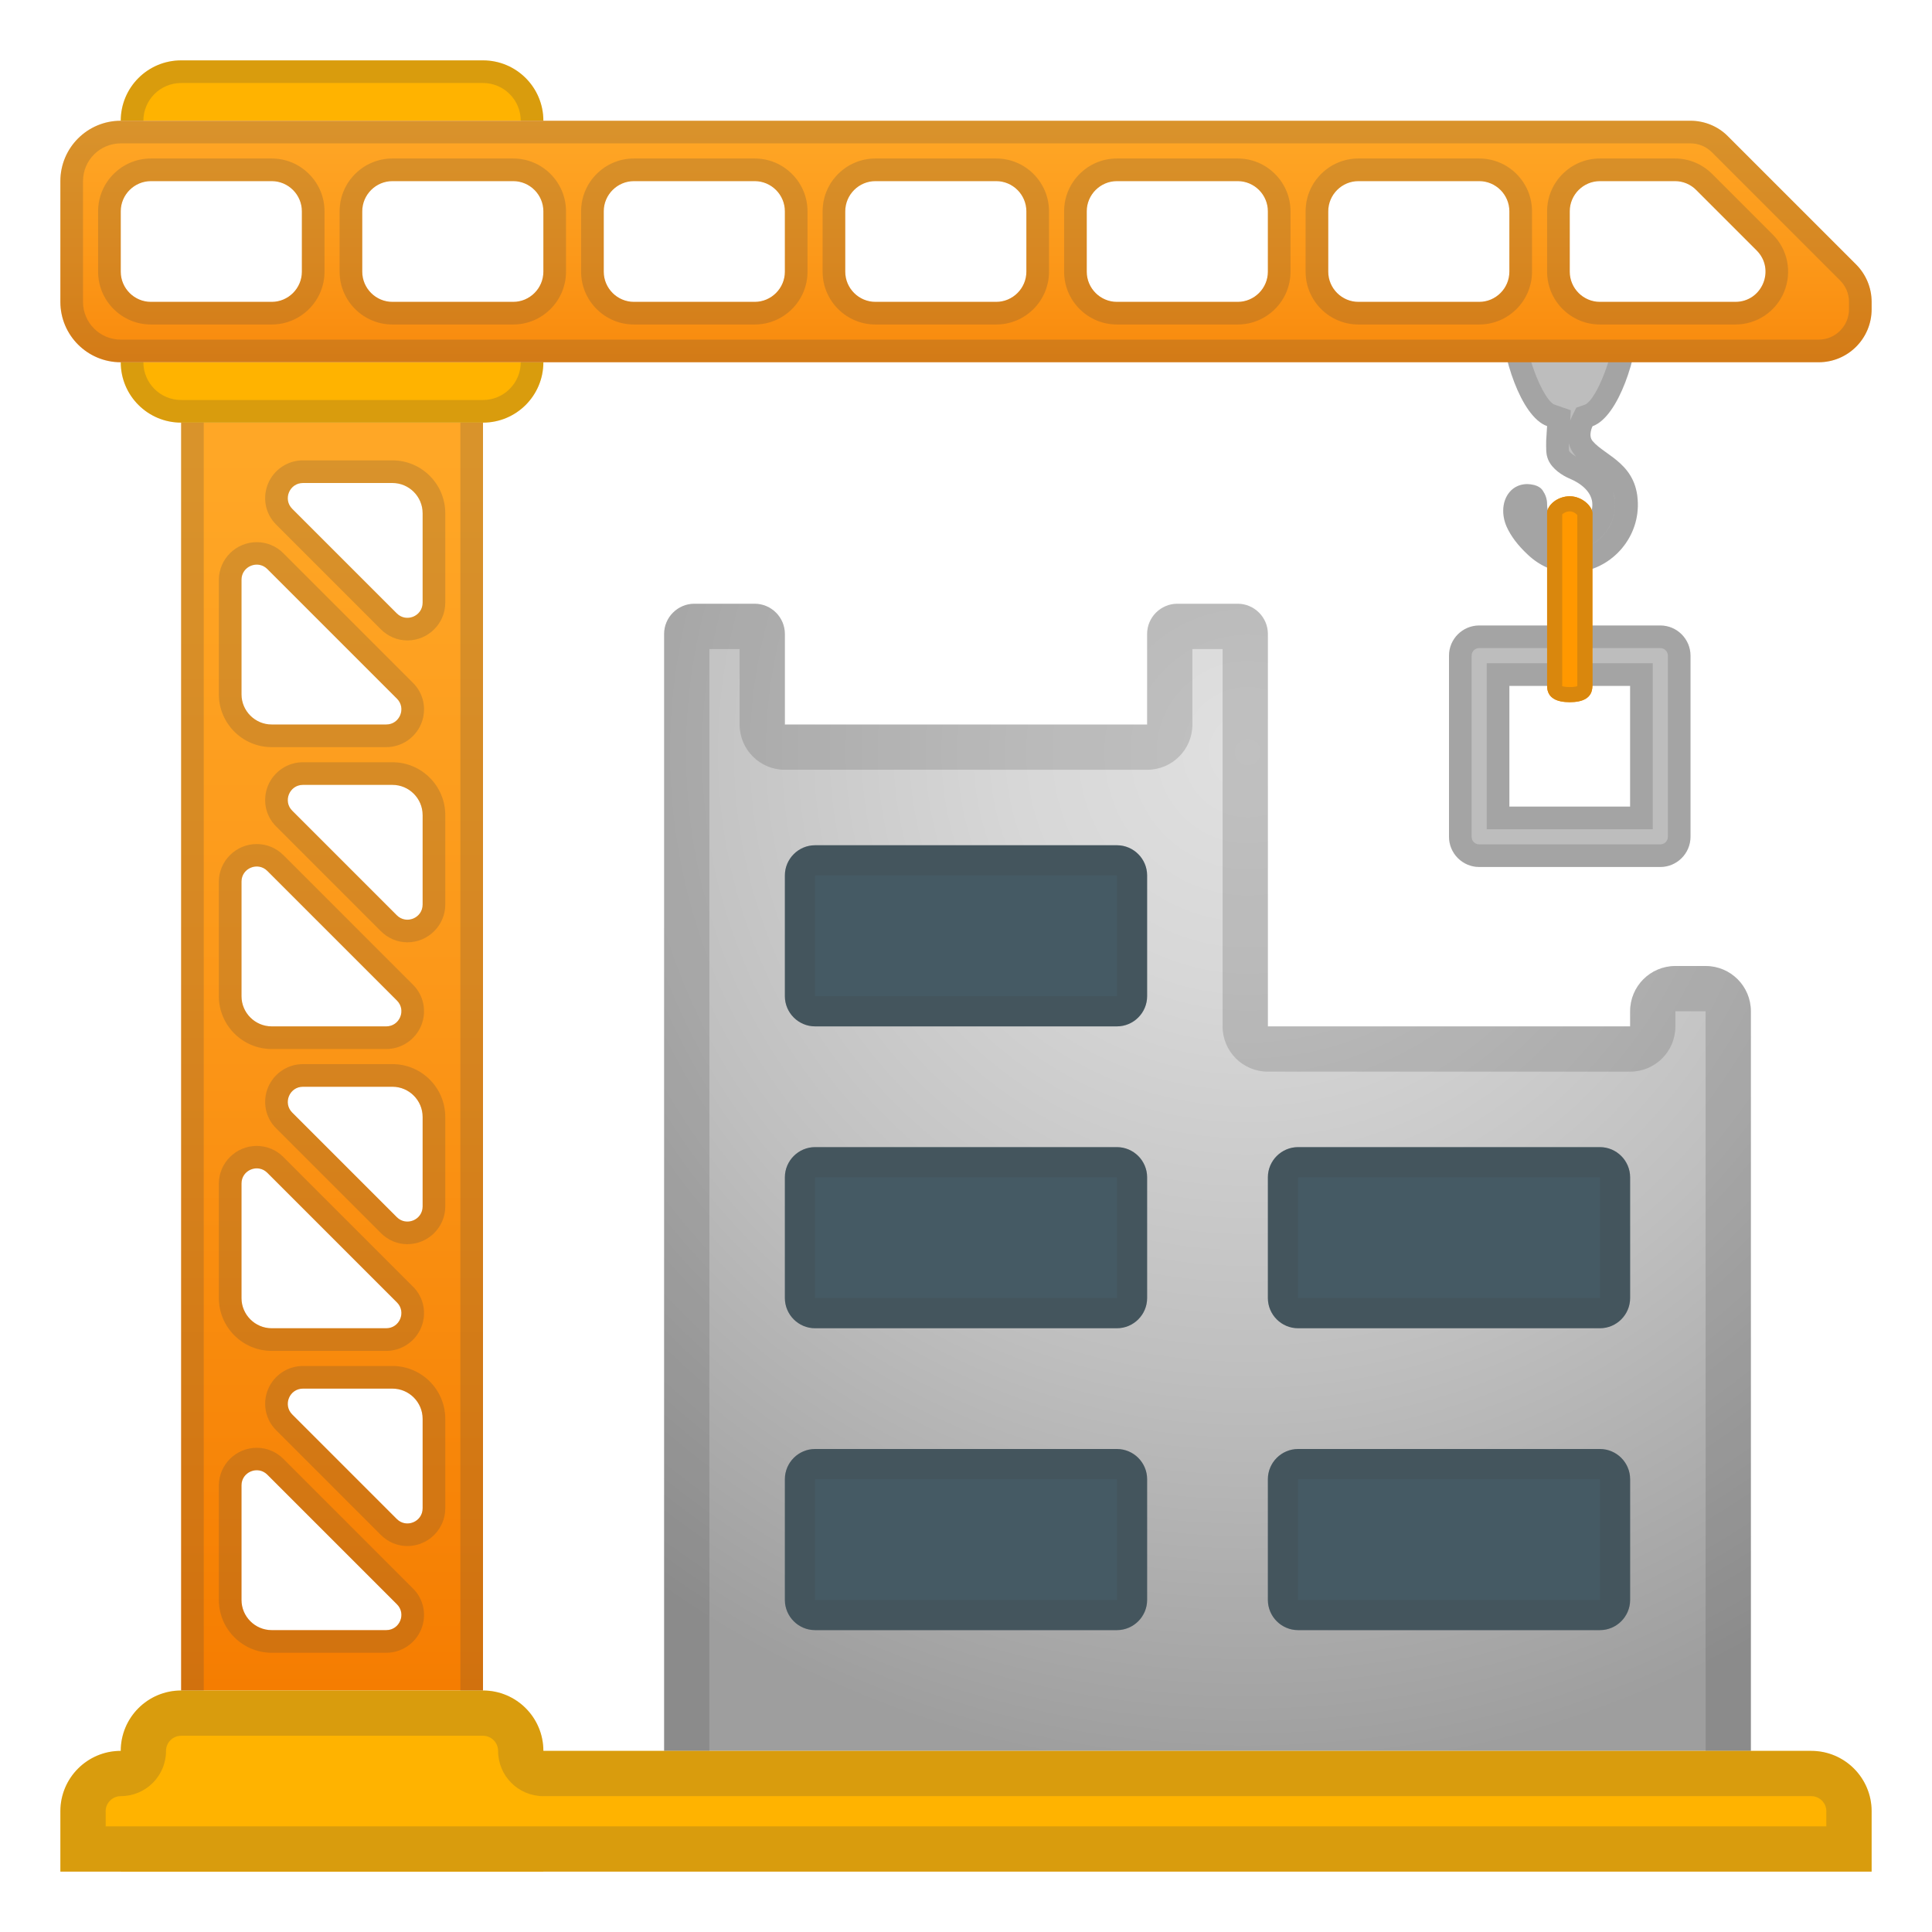 <svg width="128" height="128" style="enable-background:new 0 0 128 128;" xmlns="http://www.w3.org/2000/svg" xmlns:xlink="http://www.w3.org/1999/xlink">
  <g>
    <path d="M96,43.44v12c0,1.1,0.9,2,2,2h12c1.1,0,2-0.9,2-2v-12c0-1.1-0.9-2-2-2H98 C96.9,41.44,96,42.33,96,43.44z M108,53.44h-8v-8h8V53.44z" style="fill:#BDBDBD;"/>
    <path d="M108.5,21.5V21h-9v0.5c0,1.91,1.22,6.1,3,6.73l-0.06,0.95c0,0.53-0.03,0.89,0.13,1.27 c0.26,0.63,0.97,1.07,1.43,1.26c0.76,0.32,1.5,0.9,1.5,1.73c0,0.83-0.67,1.5-1.5,1.5s-1.5-0.67-1.5-1.5c0-0.41-0.12-0.68-0.29-0.94 c-0.11-0.17-0.3-0.29-0.54-0.36c-0.66-0.17-1.27,0-1.66,0.47c-0.48,0.57-0.55,1.47-0.19,2.29c0.28,0.62,0.73,1.22,1.39,1.84 c0.82,0.78,1.83,1.2,2.84,1.2c0.01,0,0.01,0,0.02,0c2.39-0.01,4.38-1.98,4.44-4.37c0.07-2.83-2.16-3.34-3-4.35 c-0.31-0.37,0-0.98,0-0.98C107.28,27.6,108.5,23.41,108.5,21.5z" style="fill:#BDBDBD;"/>
    <radialGradient id="SVGID_1_" cx="82.667" cy="49.833" gradientUnits="userSpaceOnUse" r="67.844">
      <stop offset="0" style="stop-color:#E0E0E0"/>
      <stop offset="0.229" style="stop-color:#D7D7D7"/>
      <stop offset="0.603" style="stop-color:#BFBFBF"/>
      <stop offset="1" style="stop-color:#9E9E9E"/>
    </radialGradient>
    <path d="M46,40h4c1.1,0,2,0.9,2,2v6h24v-6c0-1.1,0.9-2,2-2h4c1.1,0,2,0.9,2,2v6v20h24v-1 c0-1.66,1.34-3,3-3h2c1.66,0,3,1.34,3,3v1v48h-8H84h-8H52h-4h-4V42C44,40.9,44.9,40,46,40z" style="fill:url(#SVGID_1_);"/>
    <path d="M86,108h20c1.1,0,2-0.9,2-2v-8c0-1.1-0.9-2-2-2H86c-1.1,0-2,0.9-2,2v8C84,107.1,84.9,108,86,108z" style="fill:#455A64;"/>
    <path d="M86,88h20c1.1,0,2-0.9,2-2v-8c0-1.1-0.9-2-2-2H86c-1.1,0-2,0.9-2,2v8C84,87.1,84.9,88,86,88z" style="fill:#455A64;"/>
    <path d="M54,88h20c1.1,0,2-0.9,2-2v-8c0-1.1-0.9-2-2-2H54c-1.1,0-2,0.9-2,2v8C52,87.1,52.9,88,54,88z" style="fill:#455A64;"/>
    <path d="M54,108h20c1.1,0,2-0.9,2-2v-8c0-1.1-0.9-2-2-2H54c-1.1,0-2,0.9-2,2v8C52,107.1,52.9,108,54,108z" style="fill:#455A64;"/>
    <path d="M54,68h20c1.1,0,2-0.9,2-2v-8c0-1.1-0.9-2-2-2H54c-1.1,0-2,0.9-2,2v8C52,67.1,52.9,68,54,68z" style="fill:#455A64;"/>
    <linearGradient id="SVGID_2_" gradientUnits="userSpaceOnUse" x1="22" x2="22" y1="28.333" y2="113.891">
      <stop offset="0.017" style="stop-color:#FFA726"/>
      <stop offset="0.4" style="stop-color:#FC991A"/>
      <stop offset="1" style="stop-color:#F57C00"/>
    </linearGradient>
    <path d="M12,28c0,1,0,4,0,4v14.34V48v4v14.34V68v4v14.34V88v4v16v4h4h12h4v-4v-1.66V92v-4v-1.66V72 v-4v-1.66V52v-4v-1.66V32c0,0,0-3,0-4 M16,106v-7.59c0-0.89,1.08-1.34,1.71-0.71l8.59,8.59c0.63,0.63,0.18,1.71-0.71,1.71H18 C16.9,108,16,107.1,16,106z M26.29,100.64l-6.93-6.93C18.73,93.08,19.18,92,20.07,92H26c1.1,0,2,0.9,2,2v5.93 C28,100.82,26.92,101.27,26.29,100.64z M16,86v-7.59c0-0.89,1.08-1.34,1.71-0.71l8.59,8.59c0.63,0.63,0.18,1.71-0.71,1.71H18 C16.9,88,16,87.1,16,86z M26.29,80.64l-6.93-6.93C18.73,73.08,19.18,72,20.07,72H26c1.1,0,2,0.9,2,2v5.93 C28,80.82,26.92,81.27,26.29,80.64z M16,66v-7.59c0-0.89,1.08-1.34,1.71-0.71l8.59,8.59c0.63,0.63,0.18,1.71-0.71,1.71H18 C16.9,68,16,67.1,16,66z M26.29,60.64l-6.93-6.93C18.73,53.08,19.18,52,20.07,52H26c1.1,0,2,0.9,2,2v5.93 C28,60.82,26.92,61.27,26.29,60.64z M16,46v-7.59c0-0.89,1.08-1.34,1.71-0.71l8.59,8.59c0.63,0.63,0.18,1.71-0.71,1.71H18 C16.9,48,16,47.1,16,46z M26.29,40.64l-6.93-6.93C18.73,33.08,19.18,32,20.07,32H26c1.1,0,2,0.9,2,2v5.93 C28,40.82,26.92,41.27,26.29,40.64z M25.59,28c-1.9,0-5.69,0-7.59,0" style="fill:url(#SVGID_2_);"/>
    <path d="M28,24" style="fill:#FF9800;"/>
    <path d="M28,8H16H8c0-2.21,1.79-4,4-4h8h4h8c2.21,0,4,1.79,4,4H28z" style="fill:#FFB300;"/>
    <path d="M104,46.52L104,46.52c-0.83,0-1.5-0.25-1.5-1.08V34c0-0.52,0.67-1.12,1.5-1.12l0,0 c0.83,0,1.5,0.68,1.5,1.12v11.44C105.5,46.27,104.83,46.52,104,46.52z" style="fill:#FF9800;"/>
    <g style="opacity:0.2;">
      <path d="M30.5,25.5V32v14.34V48v4v14.34V68v4v14.34V88v4v14.34V108v6.5H28H16h-2.5V108V92v-4v-1.66V72v-4 v-1.66V52v-4v-1.66V32v-6.5H18h7.59H30.5 M26.99,42.43c1.38,0,2.51-1.12,2.51-2.5V34c0-1.93-1.57-3.5-3.5-3.5h-5.93 c-1.01,0-1.92,0.61-2.31,1.54c-0.39,0.94-0.18,2.01,0.54,2.72l6.93,6.93C25.71,42.17,26.33,42.43,26.99,42.43 M18,49.5h7.59 c1.01,0,1.92-0.61,2.31-1.54c0.39-0.94,0.18-2.01-0.54-2.72l-8.59-8.59c-0.47-0.47-1.1-0.73-1.76-0.73c-1.38,0-2.51,1.12-2.51,2.5 V46C14.5,47.93,16.07,49.5,18,49.5 M26.99,62.43c1.38,0,2.51-1.12,2.51-2.5V54c0-1.93-1.57-3.5-3.5-3.5h-5.93 c-1.01,0-1.92,0.61-2.31,1.54c-0.39,0.94-0.18,2.01,0.54,2.72l6.93,6.93C25.71,62.17,26.33,62.43,26.99,62.43 M18,69.5h7.59 c1.01,0,1.92-0.61,2.31-1.54c0.39-0.94,0.18-2.01-0.54-2.72l-8.59-8.59c-0.47-0.47-1.1-0.73-1.76-0.73c-1.38,0-2.51,1.12-2.51,2.5 V66C14.5,67.93,16.07,69.5,18,69.5 M26.99,82.43c1.38,0,2.51-1.12,2.51-2.5V74c0-1.93-1.57-3.5-3.5-3.5h-5.93 c-1.01,0-1.92,0.61-2.31,1.54c-0.39,0.94-0.18,2.01,0.54,2.72l6.93,6.93C25.71,82.17,26.33,82.43,26.99,82.43 M18,89.5h7.59 c1.01,0,1.92-0.61,2.31-1.54c0.39-0.94,0.18-2.01-0.54-2.72l-8.59-8.59c-0.47-0.47-1.1-0.73-1.76-0.73c-1.38,0-2.51,1.12-2.51,2.5 V86C14.5,87.93,16.07,89.5,18,89.5 M26.99,102.43c1.38,0,2.51-1.12,2.51-2.5V94c0-1.93-1.57-3.5-3.5-3.5h-5.93 c-1.01,0-1.92,0.61-2.31,1.54c-0.39,0.94-0.18,2.01,0.54,2.72l6.93,6.93C25.71,102.17,26.33,102.43,26.99,102.43 M18,109.5h7.59 c1.01,0,1.92-0.61,2.31-1.54c0.39-0.94,0.18-2.01-0.54-2.72l-8.59-8.59c-0.47-0.47-1.1-0.73-1.76-0.73c-1.38,0-2.51,1.12-2.51,2.5 V106C14.5,107.93,16.07,109.5,18,109.5 M32,24h-6.41c-1.9,0-5.69,0-7.59,0h-6c0,1,0,8,0,8v14.34V48v4v14.34V68v4v14.34V88v4v16v8 h4h12h4v-8v-1.66V92v-4v-1.66V72v-4v-1.66V52v-4v-1.66V32C32,32,32,25,32,24L32,24z M26.99,40.93c-0.25,0-0.5-0.09-0.7-0.29 l-6.93-6.93C18.73,33.08,19.18,32,20.07,32H26c1.1,0,2,0.9,2,2v5.93C28,40.53,27.51,40.93,26.99,40.93L26.99,40.93z M18,48 c-1.1,0-2-0.9-2-2v-7.59c0-0.6,0.49-1,1.01-1c0.25,0,0.5,0.09,0.7,0.29l8.59,8.59c0.63,0.63,0.18,1.71-0.71,1.71H18L18,48z M26.99,60.93c-0.25,0-0.5-0.09-0.7-0.29l-6.93-6.93C18.73,53.08,19.18,52,20.07,52H26c1.1,0,2,0.9,2,2v5.93 C28,60.53,27.51,60.93,26.99,60.93L26.99,60.93z M18,68c-1.1,0-2-0.9-2-2v-7.59c0-0.6,0.49-1,1.01-1c0.25,0,0.5,0.09,0.7,0.29 l8.59,8.59c0.63,0.63,0.18,1.71-0.71,1.71H18L18,68z M26.99,80.93c-0.25,0-0.5-0.09-0.7-0.29l-6.93-6.93 C18.73,73.08,19.18,72,20.07,72H26c1.1,0,2,0.9,2,2v5.93C28,80.53,27.51,80.93,26.99,80.93L26.99,80.93z M18,88c-1.1,0-2-0.9-2-2 v-7.59c0-0.6,0.49-1,1.01-1c0.25,0,0.5,0.09,0.7,0.29l8.59,8.59c0.63,0.63,0.18,1.71-0.71,1.71H18L18,88z M26.99,100.93 c-0.25,0-0.5-0.09-0.7-0.29l-6.93-6.93C18.73,93.08,19.18,92,20.07,92H26c1.1,0,2,0.9,2,2v5.93 C28,100.53,27.51,100.93,26.99,100.93L26.99,100.93z M18,108c-1.1,0-2-0.9-2-2v-7.59c0-0.6,0.49-1,1.01-1 c0.25,0,0.5,0.09,0.7,0.29l8.59,8.59c0.63,0.63,0.18,1.71-0.71,1.71H18L18,108z" style="fill:#424242;"/>
    </g>
    <path d="M16,24h12h8c0,2.21-1.79,4-4,4h-8h-4h-8c-2.21,0-4-1.79-4-4H16z" style="fill:#FFB300;"/>
    <path d="M32,112h-8h-4h-8c-2.21,0-4,1.79-4,4v8h28v-8C36,113.79,34.21,112,32,112z" style="fill:#FFB300;"/>
    <g style="opacity:0.2;">
      <path d="M110,42.94c0.28,0,0.5,0.22,0.5,0.5v12c0,0.28-0.22,0.5-0.5,0.5H98c-0.28,0-0.5-0.22-0.5-0.5v-12 c0-0.28,0.22-0.5,0.5-0.5H110 M98.5,54.94h1.5h8h1.5v-1.5v-8v-1.5H108h-8h-1.5v1.5v8V54.94 M110,41.44H98c-1.1,0-2,0.9-2,2v12 c0,1.1,0.9,2,2,2h12c1.1,0,2-0.9,2-2v-12C112,42.33,111.1,41.44,110,41.44L110,41.44z M100,53.44v-8h8v8H100L100,53.44z" style="fill:#424242;"/>
    </g>
    <g style="opacity:0.2;">
      <path d="M106.91,22.5c-0.3,1.86-1.3,4.1-1.91,4.31l-0.57,0.2l-0.27,0.55c-0.05,0.1-0.09,0.2-0.13,0.31 l0.04-0.69L103,26.81c-0.61-0.21-1.61-2.45-1.91-4.31H106.91 M103.94,29.38c0.07,0.28,0.2,0.54,0.41,0.79 c0.02,0.03,0.04,0.05,0.07,0.08c-0.23-0.13-0.42-0.29-0.46-0.37c-0.02-0.05-0.02-0.29-0.02-0.49L103.94,29.38 M106.87,32.59 c0.1,0.26,0.14,0.56,0.13,0.94c-0.04,1.57-1.31,2.85-2.87,2.91c1.59-0.07,2.87-1.39,2.87-3C107,33.14,106.96,32.86,106.87,32.59 M108.5,21h-9v0.5c0,1.91,1.22,6.1,3,6.73l-0.06,0.95c0,0.53-0.03,0.89,0.13,1.27c0.26,0.63,0.97,1.07,1.43,1.26 c0.76,0.32,1.5,0.9,1.5,1.73c0,0.83-0.67,1.5-1.5,1.5c-0.83,0-1.5-0.67-1.5-1.5c0-0.41-0.12-0.68-0.29-0.94 c-0.11-0.17-0.3-0.29-0.54-0.36c-0.17-0.04-0.33-0.07-0.49-0.07c-0.46,0-0.87,0.18-1.17,0.53c-0.48,0.57-0.55,1.47-0.19,2.29 c0.28,0.62,0.73,1.22,1.39,1.84c0.82,0.78,1.83,1.2,2.84,1.2c0.01,0,0.01,0,0.02,0c2.39-0.01,4.38-1.98,4.44-4.37 c0.07-2.83-2.16-3.34-3-4.35c-0.31-0.37,0-0.98,0-0.98c1.78-0.63,3-4.82,3-6.73V21L108.5,21z" style="fill:#424242;"/>
    </g>
    <g style="opacity:0.2;">
      <path d="M81,43v5v20c0,1.66,1.34,3,3,3h24c1.66,0,3-1.34,3-3v-1h2v1v49h-5H84h-8H52h-4h-1V43h2v5 c0,1.66,1.34,3,3,3h24c1.66,0,3-1.34,3-3v-5H81 M82,40h-4c-1.1,0-2,0.9-2,2v6H52v-6c0-1.1-0.9-2-2-2h-4c-1.1,0-2,0.9-2,2v78h4h4 h24h8h24h8V68v-1c0-1.66-1.34-3-3-3h-2c-1.66,0-3,1.34-3,3v1H84V48v-6C84,40.9,83.1,40,82,40L82,40z" style="fill:#424242;"/>
    </g>
    <g style="opacity:0.2;">
      <path d="M106,98v8H86v-8H106 M106,96H86c-1.1,0-2,0.9-2,2v8c0,1.1,0.9,2,2,2h20c1.1,0,2-0.9,2-2v-8 C108,96.9,107.1,96,106,96L106,96z" style="fill:#424242;"/>
    </g>
    <g style="opacity:0.2;">
      <path d="M106,78v8H86v-8H106 M106,76H86c-1.1,0-2,0.9-2,2v8c0,1.1,0.9,2,2,2h20c1.1,0,2-0.9,2-2v-8 C108,76.9,107.1,76,106,76L106,76z" style="fill:#424242;"/>
    </g>
    <g style="opacity:0.2;">
      <path d="M74,78v8H54v-8H74 M74,76H54c-1.1,0-2,0.9-2,2v8c0,1.1,0.9,2,2,2h20c1.1,0,2-0.9,2-2v-8 C76,76.9,75.1,76,74,76L74,76z" style="fill:#424242;"/>
    </g>
    <g style="opacity:0.2;">
      <path d="M74,98v8H54v-8H74 M74,96H54c-1.1,0-2,0.9-2,2v8c0,1.1,0.9,2,2,2h20c1.1,0,2-0.9,2-2v-8 C76,96.9,75.1,96,74,96L74,96z" style="fill:#424242;"/>
    </g>
    <g style="opacity:0.2;">
      <path d="M74,58v8H54v-8H74 M74,56H54c-1.1,0-2,0.9-2,2v8c0,1.1,0.9,2,2,2h20c1.1,0,2-0.9,2-2v-8 C76,56.9,75.1,56,74,56L74,56z" style="fill:#424242;"/>
    </g>
    <g style="opacity:0.2;">
      <path d="M32,5.5c1.38,0,2.5,1.12,2.5,2.5v0.96h-25V8c0-1.38,1.12-2.5,2.5-2.5h8h4H32 M32,4h-8h-4h-8 C9.79,4,8,5.79,8,8v2.46h28V8C36,5.79,34.21,4,32,4L32,4z" style="fill:#424242;"/>
    </g>
    <g style="opacity:0.2;">
      <path d="M34.5,23.04V24c0,1.38-1.12,2.5-2.5,2.5h-8h-4h-8c-1.38,0-2.5-1.12-2.5-2.5v-0.96H34.5 M36,21.54H8 V24c0,2.21,1.79,4,4,4h8h4h8c2.21,0,4-1.79,4-4V21.54L36,21.54z" style="fill:#424242;"/>
    </g>
    <path d="M104,46.52L104,46.52c-0.83,0-1.5-0.25-1.5-1.08V34c0-0.52,0.67-1.12,1.5-1.12l0,0 c0.83,0,1.5,0.68,1.5,1.12v11.44C105.5,46.27,104.83,46.52,104,46.52z" style="fill:#FF9800;"/>
    <path d="M124,124H4v-4c0-2.21,1.79-4,4-4h112c2.21,0,4,1.79,4,4V124z" style="fill:#FFB300;"/>
    <linearGradient id="SVGID_3_" gradientUnits="userSpaceOnUse" x1="64" x2="64" y1="7.667" y2="30.241">
      <stop offset="0.017" style="stop-color:#FFA726"/>
      <stop offset="0.4" style="stop-color:#FC991A"/>
      <stop offset="1" style="stop-color:#F57C00"/>
    </linearGradient>
    <path d="M114.48,9.03C113.83,8.37,112.93,8,112,8h0h-4.2H104h-4H88h-4H72h-4H56h-4H40h-4H24h-4H8h0 c-2.21,0-4,1.79-4,4v0v8v0c0,2.21,1.79,4,4,4h0h12h4h12h4h12h4h12h4h12h4h12h4h16.49c1.94,0,3.51-1.57,3.51-3.51V20v0 c0-0.93-0.37-1.82-1.03-2.48L114.48,9.03z M8,18v-4c0-1.1,0.9-2,2-2h8c1.1,0,2,0.9,2,2v4c0,1.1-0.9,2-2,2h-8C8.9,20,8,19.1,8,18z M24,18v-4c0-1.1,0.9-2,2-2h8c1.1,0,2,0.9,2,2v4c0,1.1-0.9,2-2,2h-8C24.9,20,24,19.1,24,18z M40,18v-4c0-1.1,0.9-2,2-2h8 c1.1,0,2,0.9,2,2v4c0,1.1-0.9,2-2,2h-8C40.9,20,40,19.1,40,18z M56,18v-4c0-1.1,0.9-2,2-2h8c1.1,0,2,0.9,2,2v4c0,1.1-0.9,2-2,2h-8 C56.9,20,56,19.1,56,18z M72,18v-4c0-1.1,0.9-2,2-2h8c1.1,0,2,0.9,2,2v4c0,1.1-0.9,2-2,2h-8C72.9,20,72,19.1,72,18z M88,18v-4 c0-1.1,0.9-2,2-2h8c1.1,0,2,0.9,2,2v4c0,1.1-0.9,2-2,2h-8C88.9,20,88,19.1,88,18z M104,18v-4c0-1.1,0.9-2,2-2h4.97 c0.53,0,1.04,0.21,1.41,0.59l4,4c1.26,1.26,0.37,3.41-1.41,3.41H106C104.9,20,104,19.1,104,18z" style="fill:url(#SVGID_3_);"/>
    <g style="opacity:0.2;">
      <path d="M32,115c0.55,0,1,0.45,1,1c0,1.66,1.34,3,3,3h84c0.55,0,1,0.45,1,1v1H36H8H7v-1c0-0.55,0.45-1,1-1 c1.66,0,3-1.34,3-3c0-0.55,0.45-1,1-1h8h4H32 M32,112h-8h-4h-8c-2.21,0-4,1.79-4,4c-2.21,0-4,1.79-4,4v4h4h28h88v-4 c0-2.21-1.79-4-4-4H36C36,113.79,34.21,112,32,112L32,112z" style="fill:#424242;"/>
    </g>
    <g style="opacity:0.2;">
      <path d="M112,9.5c0.54,0,1.04,0.21,1.42,0.59l8.49,8.49c0.38,0.38,0.59,0.88,0.59,1.42v0.49 c0,1.11-0.9,2.01-2.01,2.01H104h-4H88h-4H72h-4H56h-4H40h-4H24h-4H8c-1.38,0-2.5-1.12-2.5-2.5v-8c0-1.38,1.12-2.5,2.5-2.5h12h4h12 h4h12h4h12h4h12h4h12h4h3.8H112L112,9.5 M106,21.5h8.97c1.42,0,2.69-0.85,3.23-2.16s0.25-2.81-0.76-3.81l-4-4 c-0.66-0.66-1.54-1.03-2.47-1.03H106c-1.93,0-3.5,1.57-3.5,3.5v4C102.5,19.93,104.07,21.5,106,21.5 M90,21.5h8 c1.93,0,3.5-1.57,3.5-3.5v-4c0-1.93-1.57-3.5-3.5-3.5h-8c-1.93,0-3.5,1.57-3.5,3.5v4C86.5,19.93,88.07,21.5,90,21.5 M74,21.5h8 c1.93,0,3.5-1.57,3.5-3.5v-4c0-1.93-1.57-3.5-3.5-3.5h-8c-1.93,0-3.5,1.57-3.5,3.5v4C70.5,19.93,72.07,21.5,74,21.5 M58,21.5h8 c1.93,0,3.5-1.57,3.5-3.5v-4c0-1.93-1.57-3.5-3.5-3.5h-8c-1.93,0-3.5,1.57-3.5,3.5v4C54.5,19.93,56.07,21.5,58,21.5 M42,21.5h8 c1.93,0,3.5-1.57,3.5-3.5v-4c0-1.93-1.57-3.5-3.5-3.5h-8c-1.93,0-3.5,1.57-3.5,3.5v4C38.5,19.93,40.07,21.5,42,21.5 M26,21.5h8 c1.93,0,3.5-1.57,3.5-3.5v-4c0-1.93-1.57-3.5-3.5-3.5h-8c-1.93,0-3.5,1.57-3.5,3.5v4C22.5,19.93,24.07,21.5,26,21.5 M10,21.5h8 c1.93,0,3.5-1.57,3.5-3.5v-4c0-1.93-1.57-3.5-3.5-3.5h-8c-1.93,0-3.5,1.57-3.5,3.5v4C6.5,19.93,8.07,21.5,10,21.5 M112,8L112,8 h-4.2H104h-4H88h-4H72h-4H56h-4H40h-4H24h-4H8c-2.21,0-4,1.79-4,4v8c0,2.21,1.79,4,4,4h12h4h12h4h12h4h12h4h12h4h12h4h16.49 c1.94,0,3.51-1.57,3.51-3.51V20v0c0-0.93-0.37-1.82-1.03-2.48l-8.49-8.49C113.83,8.37,112.93,8,112,8L112,8z M106,20 c-1.1,0-2-0.9-2-2v-4c0-1.1,0.9-2,2-2h4.97c0.53,0,1.04,0.21,1.41,0.59l4,4c1.26,1.26,0.37,3.41-1.41,3.41H106L106,20z M90,20 c-1.1,0-2-0.9-2-2v-4c0-1.1,0.9-2,2-2h8c1.1,0,2,0.9,2,2v4c0,1.1-0.9,2-2,2H90L90,20z M74,20c-1.1,0-2-0.9-2-2v-4c0-1.1,0.9-2,2-2 h8c1.1,0,2,0.9,2,2v4c0,1.1-0.9,2-2,2H74L74,20z M58,20c-1.1,0-2-0.9-2-2v-4c0-1.1,0.9-2,2-2h8c1.1,0,2,0.9,2,2v4c0,1.1-0.9,2-2,2 H58L58,20z M42,20c-1.1,0-2-0.9-2-2v-4c0-1.1,0.9-2,2-2h8c1.1,0,2,0.9,2,2v4c0,1.1-0.9,2-2,2H42L42,20z M26,20c-1.1,0-2-0.9-2-2 v-4c0-1.1,0.9-2,2-2h8c1.1,0,2,0.9,2,2v4c0,1.1-0.9,2-2,2H26L26,20z M10,20c-1.1,0-2-0.9-2-2v-4c0-1.1,0.9-2,2-2h8 c1.1,0,2,0.9,2,2v4c0,1.1-0.9,2-2,2H10L10,20z" style="fill:#424242;"/>
    </g>
    <g style="opacity:0.2;">
      <path d="M104,33.88c0.23,0,0.42,0.15,0.5,0.24v11.32c0,0.01,0,0.01,0,0.02c-0.06,0.02-0.21,0.06-0.5,0.06 s-0.44-0.04-0.5-0.06c0,0,0-0.01,0-0.02V34.08C103.57,34.01,103.75,33.88,104,33.88 M104,32.88c-0.83,0-1.5,0.6-1.5,1.12v11.44 c0,0.83,0.67,1.08,1.5,1.08c0.83,0,1.5-0.25,1.5-1.08V34C105.5,33.56,104.83,32.88,104,32.88L104,32.88z" style="fill:#424242;"/>
    </g>
  </g>
</svg>
